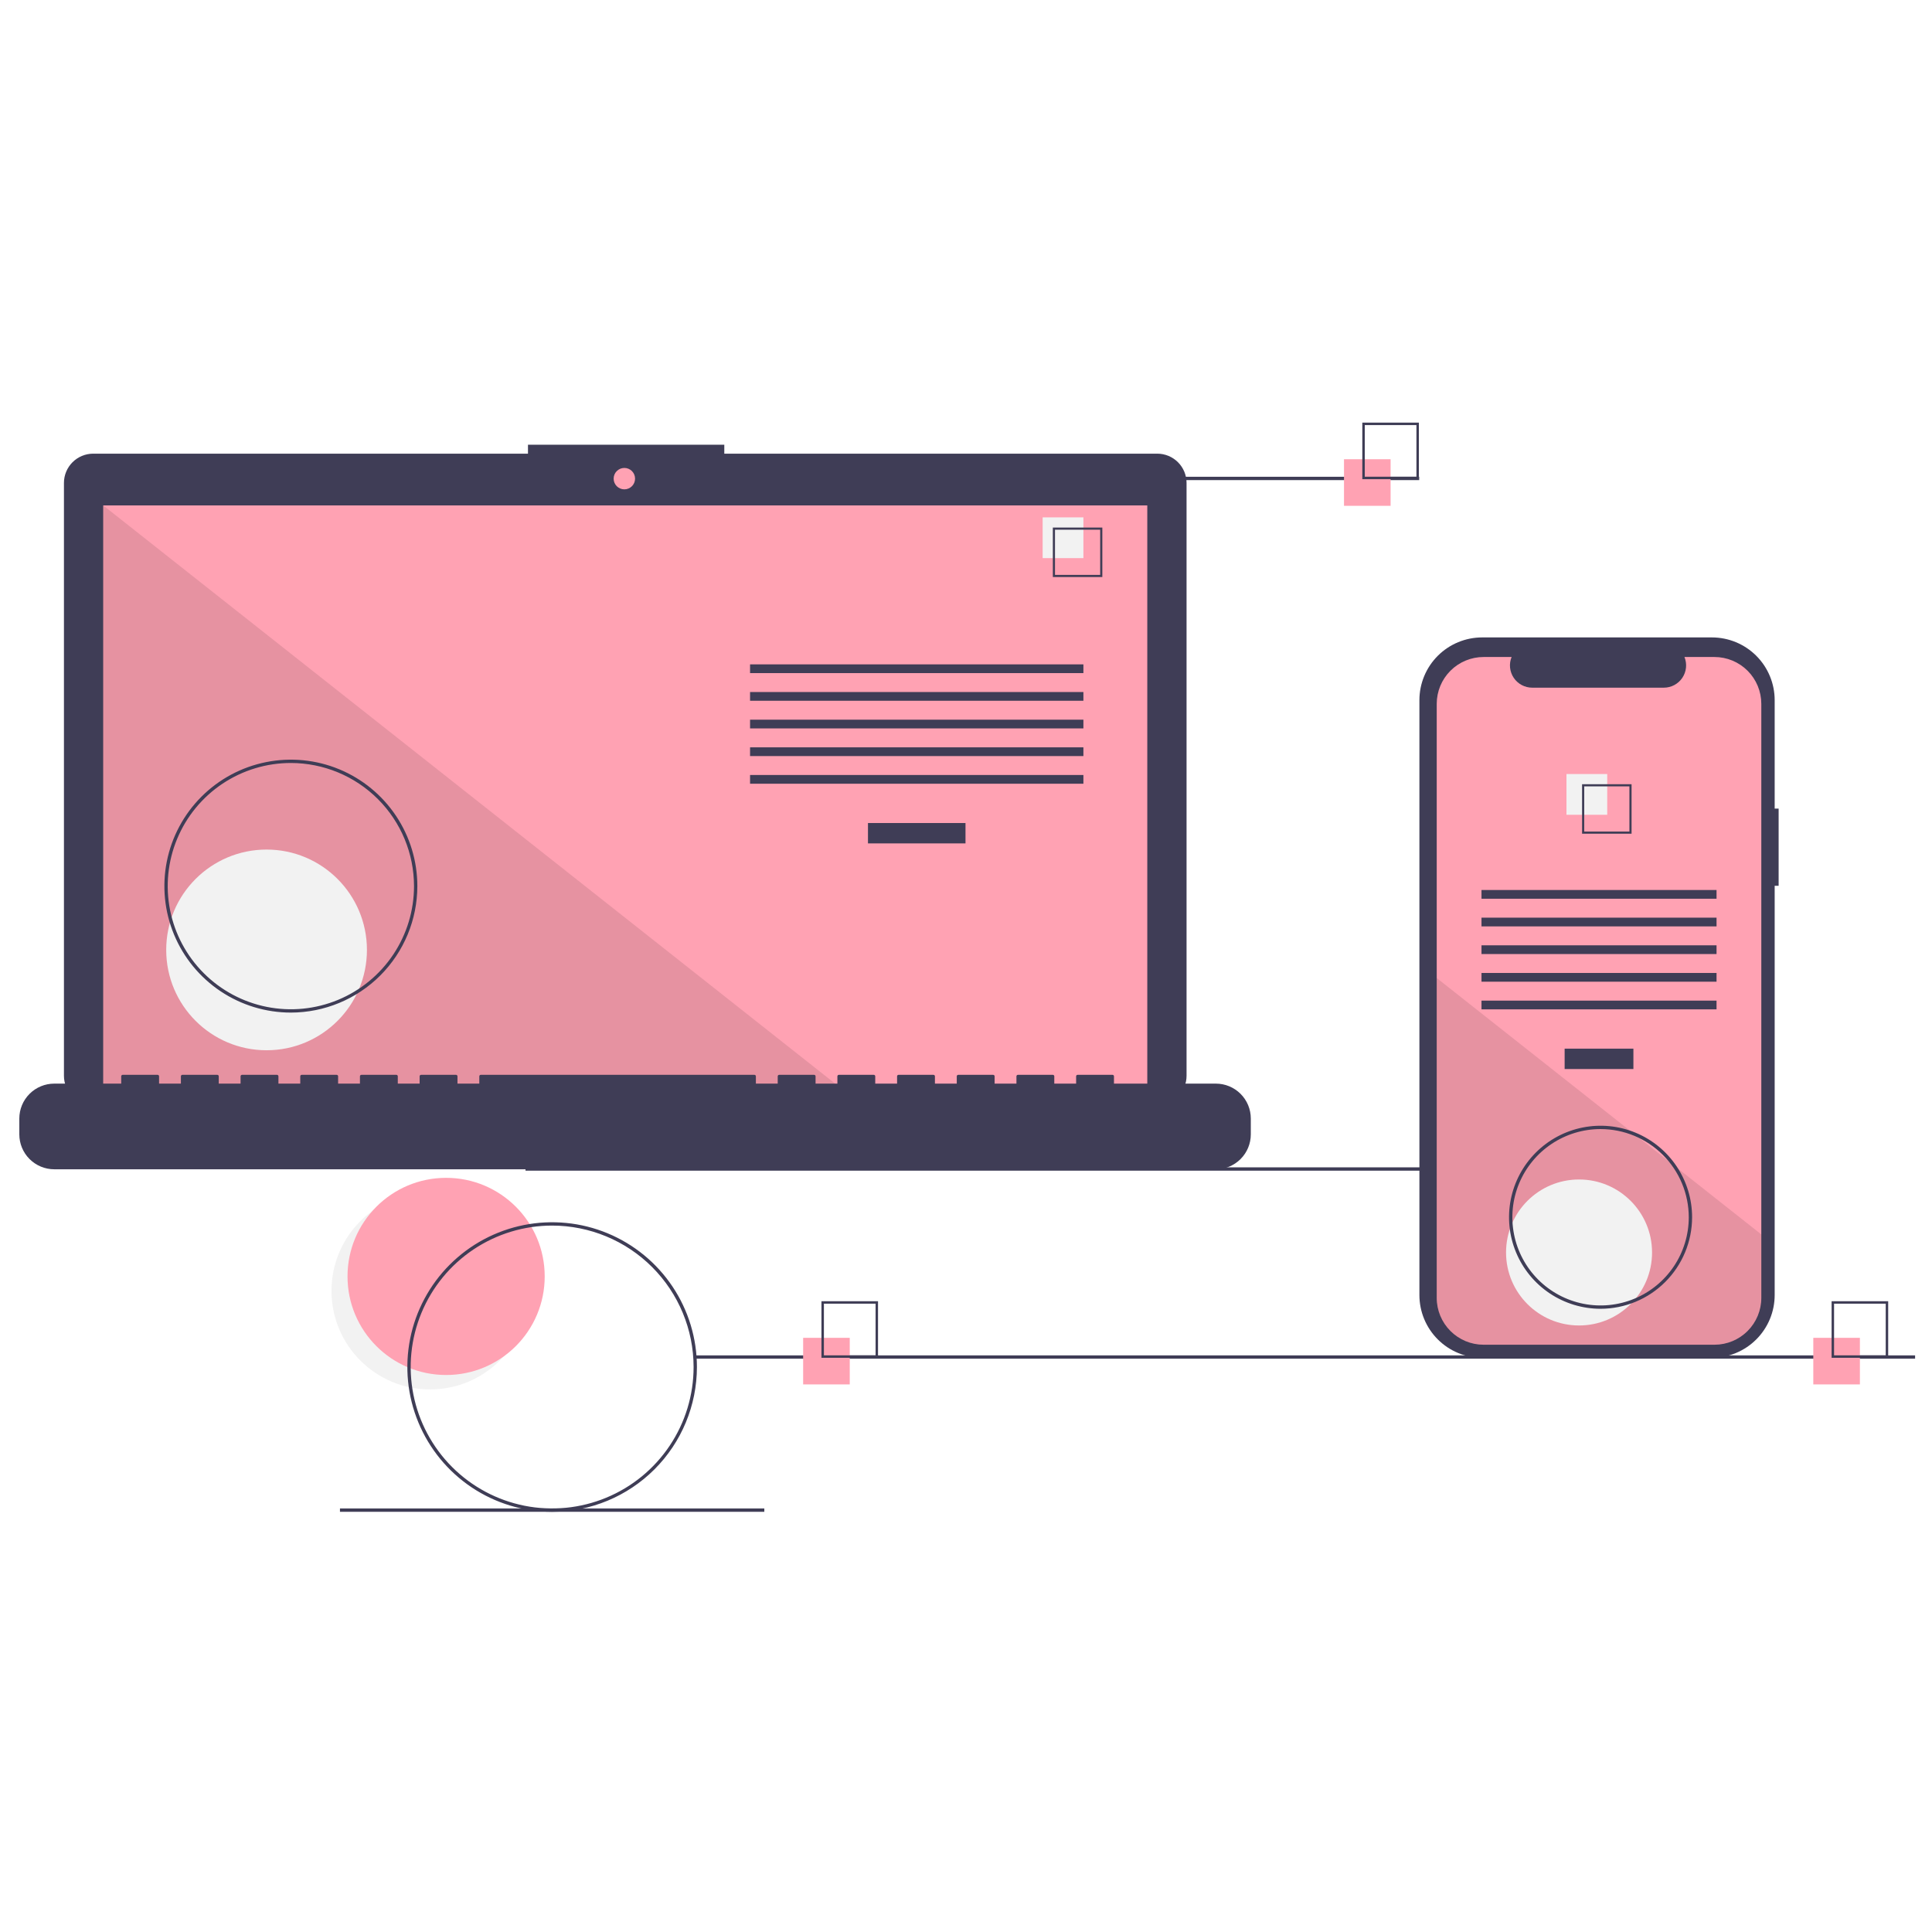 <svg width="800" height="800" viewBox="0 0 800 800" fill="none" xmlns="http://www.w3.org/2000/svg">
<rect width="800" height="800" fill="white"/>
<g clip-path="url(#clip0_2_25)">
<path d="M178.088 575.332C200.634 575.332 218.912 557.056 218.912 534.512C218.912 511.967 200.634 493.691 178.088 493.691C155.541 493.691 137.263 511.967 137.263 534.512C137.263 557.056 155.541 575.332 178.088 575.332Z" fill="#F2F2F2"/>
<path d="M184.726 569.358C207.273 569.358 225.55 551.082 225.55 528.538C225.55 505.993 207.273 487.718 184.726 487.718C162.179 487.718 143.901 505.993 143.901 528.538C143.901 551.082 162.179 569.358 184.726 569.358Z" fill="#FFA2B3"/>
<path d="M722.712 483.371H217.604V484.749H722.712V483.371Z" fill="#3F3D56"/>
<path d="M479.2 187.852H299.918V184.157H218.624V187.852H38.603C37.01 187.852 35.433 188.166 33.962 188.775C32.491 189.384 31.154 190.278 30.028 191.403C28.902 192.529 28.008 193.866 27.399 195.337C26.79 196.809 26.476 198.385 26.476 199.978V445.446C26.476 448.662 27.753 451.747 30.028 454.021C32.302 456.295 35.387 457.572 38.603 457.572H479.2C482.416 457.572 485.501 456.295 487.775 454.021C490.049 451.747 491.327 448.662 491.327 445.446V199.978C491.327 198.385 491.013 196.809 490.404 195.337C489.795 193.866 488.901 192.529 487.775 191.403C486.649 190.278 485.312 189.384 483.841 188.775C482.37 188.166 480.793 187.852 479.2 187.852Z" fill="#3F3D56"/>
<path d="M475.068 209.282H42.734V453.138H475.068V209.282Z" fill="#FFA2B3"/>
<path d="M258.532 202.631C260.981 202.631 262.966 200.646 262.966 198.197C262.966 195.749 260.981 193.764 258.532 193.764C256.083 193.764 254.098 195.749 254.098 198.197C254.098 200.646 256.083 202.631 258.532 202.631Z" fill="#FFA2B3"/>
<path opacity="0.1" d="M351.428 453.139H42.735V209.282L351.428 453.139Z" fill="black"/>
<path d="M110.382 434.891C133.333 434.891 151.939 416.287 151.939 393.337C151.939 370.388 133.333 351.784 110.382 351.784C87.43 351.784 68.825 370.388 68.825 393.337C68.825 416.287 87.43 434.891 110.382 434.891Z" fill="#F2F2F2"/>
<path d="M399.792 340.796H359.407V349.233H399.792V340.796Z" fill="#3F3D56"/>
<path d="M448.615 275.102H310.584V278.718H448.615V275.102Z" fill="#3F3D56"/>
<path d="M448.615 286.553H310.584V290.169H448.615V286.553Z" fill="#3F3D56"/>
<path d="M448.615 298.004H310.584V301.62H448.615V298.004Z" fill="#3F3D56"/>
<path d="M448.615 309.455H310.584V313.072H448.615V309.455Z" fill="#3F3D56"/>
<path d="M448.615 320.907H310.584V324.523H448.615V320.907Z" fill="#3F3D56"/>
<path d="M448.615 214.229H431.738V231.105H448.615V214.229Z" fill="#F2F2F2"/>
<path d="M456.451 238.94H435.957V218.448H456.451V238.94ZM436.848 238.049H455.56V219.339H436.848V238.049Z" fill="#3F3D56"/>
<path d="M503.466 448.705H461.273V445.665C461.273 445.586 461.258 445.508 461.227 445.434C461.197 445.361 461.153 445.295 461.097 445.239C461.041 445.183 460.974 445.139 460.901 445.108C460.828 445.078 460.75 445.062 460.67 445.062H446.204C446.125 445.062 446.047 445.078 445.974 445.108C445.9 445.139 445.834 445.183 445.778 445.239C445.722 445.295 445.678 445.361 445.647 445.434C445.617 445.508 445.601 445.586 445.601 445.665V448.705H436.56V445.665C436.56 445.586 436.545 445.508 436.514 445.434C436.484 445.361 436.44 445.295 436.384 445.239C436.328 445.183 436.261 445.139 436.188 445.108C436.115 445.078 436.037 445.062 435.957 445.062H421.491C421.412 445.062 421.334 445.078 421.26 445.108C421.187 445.139 421.121 445.183 421.065 445.239C421.009 445.295 420.965 445.361 420.934 445.434C420.904 445.508 420.888 445.586 420.888 445.665V448.705H411.847V445.665C411.847 445.586 411.831 445.508 411.801 445.434C411.771 445.361 411.727 445.295 411.671 445.239C411.615 445.183 411.548 445.139 411.475 445.108C411.402 445.078 411.323 445.062 411.244 445.062H396.778C396.699 445.062 396.621 445.078 396.548 445.108C396.474 445.139 396.408 445.183 396.352 445.239C396.296 445.295 396.252 445.361 396.221 445.434C396.191 445.508 396.175 445.586 396.175 445.665V448.705H387.134V445.665C387.134 445.586 387.118 445.508 387.088 445.434C387.058 445.361 387.013 445.295 386.957 445.239C386.902 445.183 386.835 445.139 386.762 445.108C386.689 445.078 386.61 445.062 386.531 445.062H372.065C371.986 445.062 371.908 445.078 371.834 445.108C371.761 445.139 371.695 445.183 371.639 445.239C371.583 445.295 371.539 445.361 371.508 445.434C371.478 445.508 371.462 445.586 371.462 445.665V448.705H362.421V445.665C362.421 445.586 362.405 445.508 362.375 445.434C362.345 445.361 362.3 445.295 362.244 445.239C362.189 445.183 362.122 445.139 362.049 445.108C361.976 445.078 361.897 445.062 361.818 445.062H347.352C347.273 445.062 347.195 445.078 347.121 445.108C347.048 445.139 346.982 445.183 346.926 445.239C346.87 445.295 346.825 445.361 346.795 445.434C346.765 445.508 346.749 445.586 346.749 445.665V448.705H337.708V445.665C337.708 445.586 337.692 445.508 337.662 445.434C337.632 445.361 337.587 445.295 337.531 445.239C337.475 445.183 337.409 445.139 337.336 445.108C337.263 445.078 337.184 445.062 337.105 445.062H322.639C322.56 445.062 322.482 445.078 322.408 445.108C322.335 445.139 322.269 445.183 322.213 445.239C322.157 445.295 322.112 445.361 322.082 445.434C322.052 445.508 322.036 445.586 322.036 445.665V448.705H312.995V445.665C312.995 445.586 312.979 445.508 312.949 445.434C312.919 445.361 312.874 445.295 312.818 445.239C312.762 445.183 312.696 445.139 312.623 445.108C312.55 445.078 312.471 445.062 312.392 445.062H199.074C198.995 445.062 198.916 445.078 198.843 445.108C198.77 445.139 198.704 445.183 198.648 445.239C198.592 445.295 198.547 445.361 198.517 445.434C198.487 445.508 198.471 445.586 198.471 445.665V448.705H189.43V445.665C189.43 445.586 189.414 445.508 189.384 445.434C189.354 445.361 189.309 445.295 189.253 445.239C189.197 445.183 189.131 445.139 189.058 445.108C188.985 445.078 188.906 445.062 188.827 445.062H174.361C174.282 445.062 174.203 445.078 174.13 445.108C174.057 445.139 173.991 445.183 173.935 445.239C173.879 445.295 173.834 445.361 173.804 445.434C173.774 445.508 173.758 445.586 173.758 445.665V448.705H164.717V445.665C164.717 445.586 164.701 445.508 164.671 445.434C164.641 445.361 164.596 445.295 164.54 445.239C164.484 445.183 164.418 445.139 164.345 445.108C164.272 445.078 164.193 445.062 164.114 445.062H149.648C149.569 445.062 149.49 445.078 149.417 445.108C149.344 445.139 149.278 445.183 149.222 445.239C149.166 445.295 149.121 445.361 149.091 445.434C149.061 445.508 149.045 445.586 149.045 445.665V448.705H140.004V445.665C140.004 445.586 139.988 445.508 139.958 445.434C139.928 445.361 139.883 445.295 139.827 445.239C139.771 445.183 139.705 445.139 139.632 445.108C139.559 445.078 139.48 445.062 139.401 445.062H124.935C124.856 445.062 124.777 445.078 124.704 445.108C124.631 445.139 124.565 445.183 124.509 445.239C124.453 445.295 124.408 445.361 124.378 445.434C124.348 445.508 124.332 445.586 124.332 445.665V448.705H115.291V445.665C115.291 445.586 115.275 445.508 115.245 445.434C115.215 445.361 115.17 445.295 115.114 445.239C115.058 445.183 114.992 445.139 114.919 445.108C114.846 445.078 114.767 445.062 114.688 445.062H100.222C100.143 445.062 100.064 445.078 99.991 445.108C99.918 445.139 99.852 445.183 99.796 445.239C99.74 445.295 99.695 445.361 99.665 445.434C99.635 445.508 99.619 445.586 99.619 445.665V448.705H90.578V445.665C90.578 445.586 90.562 445.508 90.532 445.434C90.501 445.361 90.457 445.295 90.401 445.239C90.345 445.183 90.279 445.139 90.206 445.108C90.132 445.078 90.054 445.062 89.975 445.062H75.509C75.43 445.062 75.351 445.078 75.278 445.108C75.205 445.139 75.138 445.183 75.082 445.239C75.027 445.295 74.982 445.361 74.952 445.434C74.922 445.508 74.906 445.586 74.906 445.665V448.705H65.865V445.665C65.865 445.586 65.849 445.508 65.819 445.434C65.788 445.361 65.744 445.295 65.688 445.239C65.632 445.183 65.566 445.139 65.493 445.108C65.419 445.078 65.341 445.062 65.262 445.062H50.796C50.717 445.062 50.638 445.078 50.565 445.108C50.492 445.139 50.425 445.183 50.37 445.239C50.313 445.295 50.269 445.361 50.239 445.434C50.209 445.508 50.193 445.586 50.193 445.665V448.705H22.466C18.63 448.705 14.95 450.229 12.237 452.941C9.524 455.654 8 459.333 8 463.169V469.71C8 473.546 9.524 477.226 12.237 479.938C14.95 482.651 18.63 484.175 22.466 484.175H503.466C507.303 484.175 510.982 482.651 513.695 479.938C516.408 477.226 517.932 473.546 517.932 469.71V463.169C517.932 459.333 516.408 455.654 513.695 452.941C510.982 450.229 507.303 448.705 503.466 448.705Z" fill="#3F3D56"/>
<path d="M120.441 419.291C110.083 419.291 99.957 416.22 91.345 410.466C82.733 404.712 76.02 396.533 72.056 386.964C68.092 377.396 67.055 366.867 69.076 356.709C71.097 346.55 76.085 337.22 83.409 329.896C90.733 322.573 100.065 317.585 110.224 315.565C120.383 313.544 130.913 314.581 140.483 318.545C150.052 322.508 158.232 329.22 163.986 337.832C169.741 346.443 172.812 356.568 172.812 366.925C172.797 380.808 167.274 394.119 157.456 403.936C147.638 413.753 134.326 419.275 120.441 419.291ZM120.441 315.936C110.356 315.936 100.496 318.927 92.111 324.529C83.725 330.132 77.189 338.095 73.329 347.412C69.47 356.729 68.46 366.981 70.428 376.872C72.395 386.763 77.252 395.848 84.383 402.979C91.515 410.11 100.601 414.966 110.493 416.933C120.384 418.901 130.637 417.891 139.955 414.032C149.273 410.172 157.237 403.637 162.84 395.252C168.444 386.867 171.434 377.009 171.434 366.925C171.419 353.406 166.042 340.446 156.482 330.887C146.922 321.329 133.961 315.952 120.441 315.936Z" fill="#3F3D56"/>
<path d="M587.649 197.423H411.929V198.801H587.649V197.423Z" fill="#3F3D56"/>
<path d="M793 561.231H287.892V562.609H793V561.231Z" fill="#3F3D56"/>
<path d="M316.489 624.622H140.77V626H316.489V624.622Z" fill="#3F3D56"/>
<path d="M351.86 553.967H332.565V573.259H351.86V553.967Z" fill="#FFA2B3"/>
<path d="M363.574 562.235H340.145V538.808H363.574V562.235ZM341.164 561.216H362.556V539.826H341.164V561.216Z" fill="#3F3D56"/>
<path d="M575.816 190.159H556.522V209.452H575.816V190.159Z" fill="#FFA2B3"/>
<path d="M587.531 198.427H564.102V175H587.531V198.427ZM565.121 197.408H586.513V176.019H565.121V197.408Z" fill="#3F3D56"/>
<path d="M770.142 553.967H750.847V573.259H770.142V553.967Z" fill="#FFA2B3"/>
<path d="M781.857 562.235H758.427V538.808H781.857V562.235ZM759.446 561.216H780.838V539.826H759.446V561.216Z" fill="#3F3D56"/>
<path d="M736.494 334.826H734.855V289.928C734.855 286.515 734.183 283.136 732.877 279.984C731.571 276.831 729.657 273.966 727.243 271.553C724.83 269.14 721.965 267.226 718.812 265.92C715.659 264.614 712.28 263.942 708.867 263.942H613.734C610.322 263.942 606.942 264.614 603.789 265.92C600.636 267.226 597.771 269.14 595.358 271.553C592.944 273.966 591.03 276.831 589.724 279.984C588.418 283.136 587.746 286.515 587.746 289.928V536.243C587.746 539.656 588.418 543.035 589.724 546.188C591.03 549.341 592.944 552.205 595.358 554.618C597.771 557.031 600.636 558.945 603.789 560.251C606.942 561.557 610.322 562.229 613.734 562.229H708.867C712.28 562.229 715.659 561.557 718.812 560.251C721.965 558.945 724.83 557.031 727.243 554.618C729.657 552.205 731.571 549.341 732.877 546.188C734.183 543.035 734.855 539.656 734.855 536.243V366.786H736.494V334.826Z" fill="#3F3D56"/>
<path d="M729.321 291.455V537.411C729.322 542.558 727.278 547.495 723.639 551.135C719.999 554.775 715.063 556.82 709.916 556.821H614.324C609.177 556.82 604.241 554.775 600.601 551.135C596.962 547.495 594.918 542.558 594.919 537.411V291.455C594.92 286.309 596.964 281.374 600.603 277.736C604.242 274.097 609.178 272.053 614.324 272.052H625.922C625.351 273.452 625.133 274.971 625.288 276.474C625.442 277.978 625.964 279.421 626.808 280.676C627.651 281.93 628.79 282.958 630.125 283.669C631.459 284.379 632.948 284.751 634.46 284.751H688.96C690.472 284.751 691.961 284.379 693.295 283.669C694.63 282.958 695.769 281.93 696.612 280.676C697.456 279.421 697.978 277.978 698.132 276.474C698.287 274.971 698.069 273.452 697.498 272.052H709.916C715.062 272.053 719.998 274.097 723.637 277.736C727.276 281.374 729.32 286.309 729.321 291.455Z" fill="#FFA2B3"/>
<path d="M676.358 434.225H647.882V442.663H676.358V434.225Z" fill="#3F3D56"/>
<path d="M710.784 368.531H613.456V372.147H710.784V368.531Z" fill="#3F3D56"/>
<path d="M710.784 379.983H613.456V383.599H710.784V379.983Z" fill="#3F3D56"/>
<path d="M710.784 391.434H613.456V395.05H710.784V391.434Z" fill="#3F3D56"/>
<path d="M710.784 402.885H613.456V406.501H710.784V402.885Z" fill="#3F3D56"/>
<path d="M710.784 414.336H613.456V417.952H710.784V414.336Z" fill="#3F3D56"/>
<path d="M665.52 320.509H648.643V337.384H665.52V320.509Z" fill="#F2F2F2"/>
<path d="M655.104 324.729V345.22H675.597V324.729H655.104ZM674.708 344.331H655.992V325.617H674.708V344.331Z" fill="#3F3D56"/>
<path opacity="0.1" d="M729.321 511.146V537.411C729.322 542.558 727.278 547.495 723.639 551.135C719.999 554.775 715.063 556.82 709.916 556.821H614.324C609.177 556.82 604.241 554.775 600.601 551.135C596.962 547.495 594.918 542.558 594.919 537.411V404.973L675.454 468.591L676.832 469.68L691.813 481.51L693.212 482.62L729.321 511.146Z" fill="black"/>
<path d="M653.851 548.85C670.546 548.85 684.08 535.318 684.08 518.624C684.08 501.931 670.546 488.398 653.851 488.398C637.156 488.398 623.622 501.931 623.622 518.624C623.622 535.318 637.156 548.85 653.851 548.85Z" fill="#F2F2F2"/>
<path d="M228.629 626C216.772 626 205.181 622.484 195.322 615.897C185.463 609.31 177.779 599.948 173.241 588.995C168.704 578.041 167.517 565.988 169.83 554.36C172.143 542.731 177.853 532.05 186.237 523.666C194.622 515.283 205.304 509.574 216.933 507.261C228.563 504.948 240.617 506.135 251.572 510.672C262.526 515.209 271.89 522.892 278.477 532.75C285.065 542.608 288.581 554.198 288.581 566.054C288.563 581.947 282.241 597.184 271.002 608.423C259.762 619.661 244.524 625.982 228.629 626ZM228.629 507.487C217.045 507.487 205.72 510.922 196.088 517.357C186.455 523.793 178.948 532.94 174.515 543.642C170.081 554.343 168.921 566.119 171.182 577.48C173.442 588.841 179.02 599.277 187.212 607.468C195.403 615.659 205.84 621.237 217.202 623.497C228.564 625.756 240.341 624.597 251.044 620.164C261.747 615.731 270.895 608.224 277.331 598.593C283.767 588.961 287.203 577.638 287.203 566.054C287.185 550.527 281.008 535.64 270.028 524.66C259.047 513.681 244.159 507.504 228.629 507.487Z" fill="#3F3D56"/>
<path d="M662.761 541.938C655.265 541.938 647.937 539.716 641.705 535.552C635.472 531.387 630.614 525.469 627.746 518.544C624.877 511.619 624.126 504 625.589 496.648C627.051 489.297 630.661 482.545 635.961 477.245C641.262 471.945 648.015 468.335 655.367 466.873C662.719 465.411 670.339 466.161 677.265 469.03C684.19 471.898 690.109 476.755 694.274 482.987C698.438 489.22 700.661 496.546 700.661 504.042C700.65 514.089 696.653 523.722 689.548 530.826C682.443 537.931 672.809 541.927 662.761 541.938ZM662.761 467.523C655.538 467.523 648.476 469.665 642.47 473.678C636.464 477.69 631.783 483.394 629.019 490.067C626.255 496.74 625.531 504.082 626.94 511.166C628.35 518.25 631.828 524.757 636.936 529.864C642.044 534.971 648.551 538.45 655.636 539.859C662.72 541.268 670.064 540.544 676.737 537.78C683.411 535.016 689.115 530.336 693.128 524.33C697.141 518.325 699.283 511.264 699.283 504.042C699.272 494.36 695.421 485.077 688.574 478.231C681.727 471.385 672.444 467.534 662.761 467.523Z" fill="#3F3D56"/>
</g>
<defs>
<clipPath id="clip0_2_25">
<rect width="785" height="451" fill="white" transform="translate(8 175)"/>
</clipPath>
</defs>
</svg>
